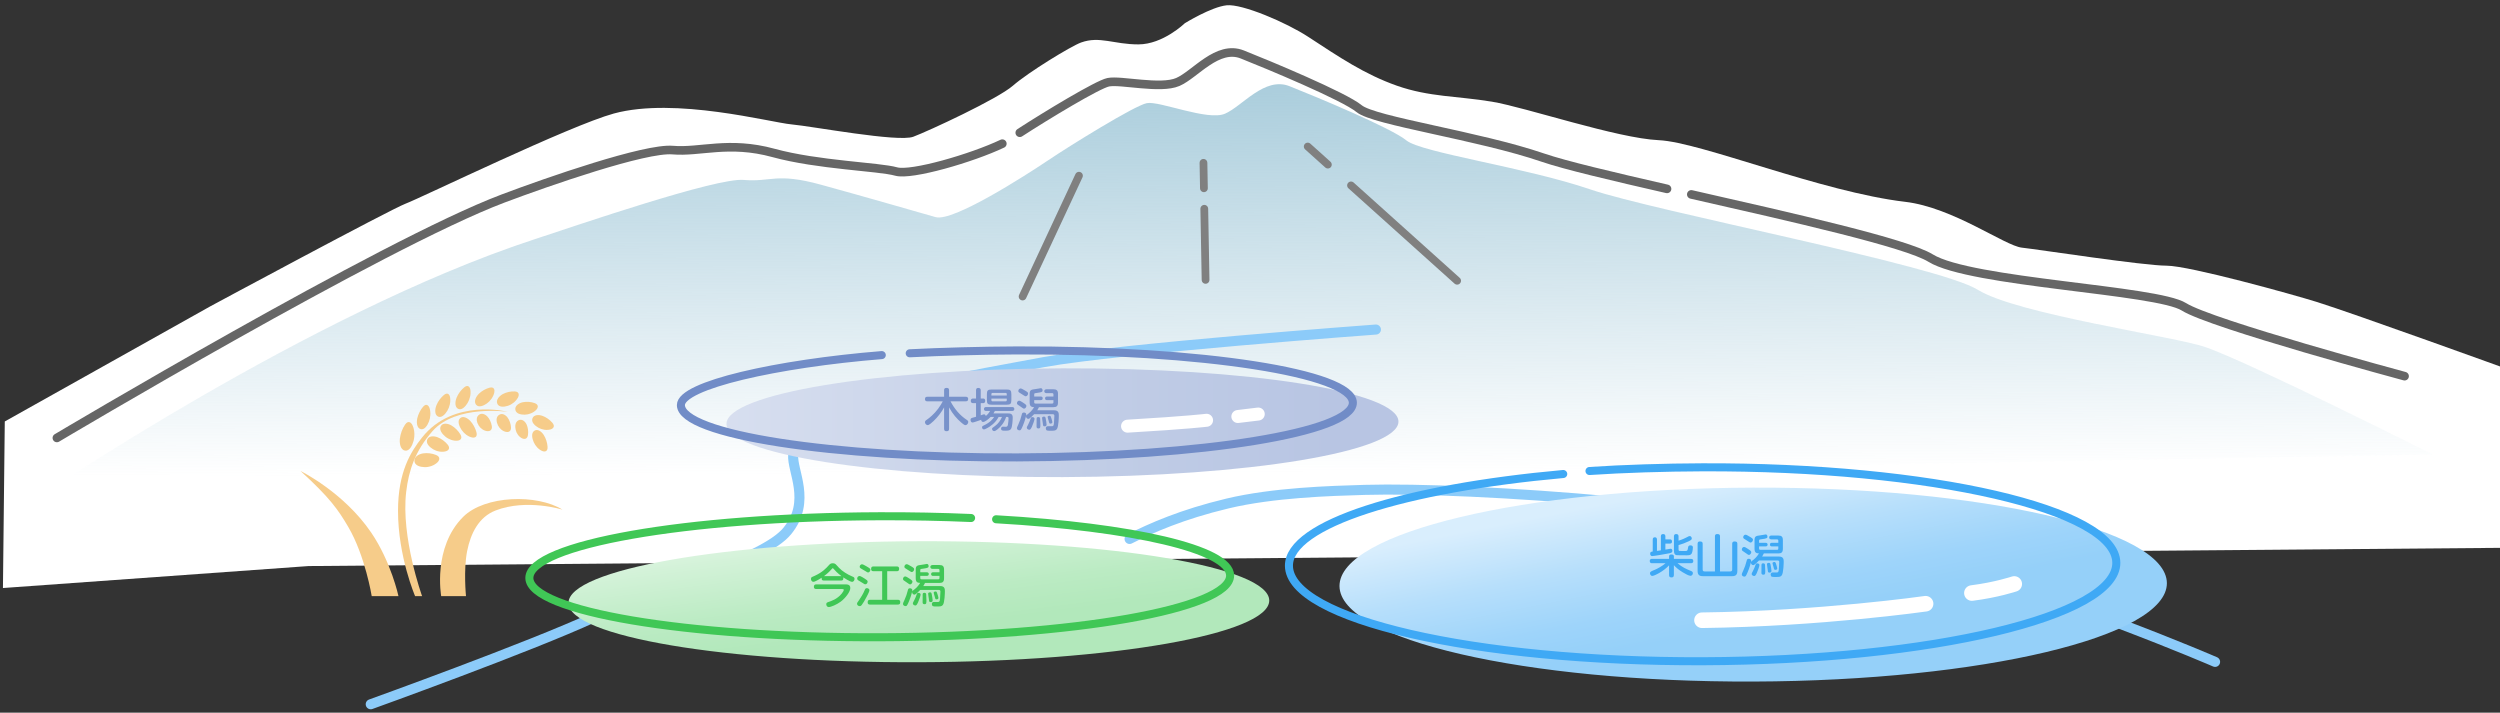 <?xml version="1.0" encoding="utf-8"?>
<!-- Generator: Adobe Illustrator 25.4.1, SVG Export Plug-In . SVG Version: 6.00 Build 0)  -->
<svg version="1.1" id="レイヤー_1" xmlns="http://www.w3.org/2000/svg" xmlns:xlink="http://www.w3.org/1999/xlink" x="0px"
	 y="0px" width="870px" height="248px" viewBox="0 0 870 248" style="enable-background:new 0 0 870 248;" xml:space="preserve">
<rect x="0" y="0" width="870" height="248" fill="#333333" stroke="none"/>
<style type="text/css">
	.st0{fill:#FFFFFF;}
	.st1{fill:url(#SVGID_1_);}
	.st2{fill:none;stroke:#8CCBF9;stroke-width:3.5;stroke-linecap:round;stroke-linejoin:round;stroke-miterlimit:10;}
	.st3{fill:url(#SVGID_00000011716509605176801090000015260577045581282711_);}
	.st4{fill:url(#SVGID_00000091705649265840453480000012349526703987973305_);}
	.st5{fill:url(#SVGID_00000022544987303377678720000012316839999043349416_);}
	.st6{fill:none;stroke:#666666;stroke-width:3;stroke-linecap:round;stroke-linejoin:round;stroke-miterlimit:10;}
	.st7{fill:none;stroke:#808080;stroke-width:2.7;stroke-linecap:round;stroke-linejoin:round;stroke-miterlimit:10;}
	.st8{fill:none;stroke:#718CC7;stroke-width:2.8;stroke-linecap:round;stroke-linejoin:round;stroke-miterlimit:10;}
	.st9{fill:none;stroke:#40C756;stroke-width:2.8;stroke-linecap:round;stroke-linejoin:round;stroke-miterlimit:10;}
	.st10{fill:none;stroke:#3FA9F5;stroke-width:2.8;stroke-linecap:round;stroke-linejoin:round;stroke-miterlimit:10;}
	.st11{fill:none;stroke:#FFFFFF;stroke-width:5.418;stroke-linecap:round;stroke-linejoin:round;stroke-miterlimit:10;}
	.st12{fill:none;stroke:#FFFFFF;stroke-width:4.515;stroke-linecap:round;stroke-linejoin:round;stroke-miterlimit:10;}
	.st13{fill:#7892CA;}
	.st14{fill:#3FA9F5;}
	.st15{fill:#40C756;}
	.st16{fill:#F6CC8A;}
</style>
<g>
	<path class="st0" d="M1.662,146.669l-0.637,57.962l106.369-7.643l766.242-6.369v-61.783c0,0-54.35-19.682-67.457-23.778
		c-8.088-2.527-44.292-12.603-52.232-12.603c-7.94,0-44.39-5.612-50.345-6.274c-5.955-0.662-23.882-13.981-40.636-15.952
		c-29.106-3.424-71.127-20.783-85.684-21.444c-14.557-0.662-46.185-11.414-58.095-13.399c-11.91-1.985-21.849-1.601-33.097-5.571
		c-11.248-3.97-20.115-9.988-30.808-16.984c-7.652-5.006-22.997-11.542-28.382-10.989c-5.385,0.553-14.586,6.242-14.586,6.242
		s-7.564,7.364-16.166,7.364s-13.445-2.991-19.917-0.663c-3.527,1.269-18.437,10.401-23.73,15.032
		c-5.293,4.632-29.378,15.786-34.671,17.771s-35.107-3.638-42.385-4.3c-7.278-0.662-40.49-9.603-61.816-3.787
		c-15.334,4.182-67.184,29.387-72.477,31.372c-5.293,1.985-67.854,35.669-67.854,35.669L1.662,146.669z"/>
	
		<linearGradient id="SVGID_1_" gradientUnits="userSpaceOnUse" x1="428.476" y1="30.302" x2="428.476" y2="172.722" gradientTransform="matrix(1 -0.004 0.004 1 0.783 0.553)">
		<stop  offset="0" style="stop-color:#AACDDC"/>
		<stop  offset="0.95" style="stop-color:#AACDDC;stop-opacity:0"/>
	</linearGradient>
	<path class="st1" d="M13.132,173.232c0,0,94.253-64.122,172.39-89.802c15.85-5.209,63.762-21.648,73.268-20.817
		c9.506,0.831,11.221-2.631,26.786,1.634c15.565,4.265,33.98,9.612,40.033,11.318c6.053,1.707,31.285-14.502,39.042-19.713
		c7.757-5.211,30.115-19.08,34.432-19.959c4.316-0.879,21.183,6.285,27.221,3.672c6.038-2.613,13.777-13.007,22.428-9.581
		c8.651,3.425,35.47,14.562,40.669,18.863c5.198,4.301,41.499,9.357,63.988,17.054s121.037,26.357,134.889,34.947
		c13.852,8.59,68.789,16.25,79.407,20.008c15.895,5.626,78.864,37.278,78.864,37.278"/>
	<path class="st2" d="M770.85,230.334c0,0-51.215-22.27-114.671-40.589c-47.553-13.728-144.631-20.334-181.223-19.268
		c-12.229,0.356-31.875,0.938-47.814,4.747s-26.555,8.552-34.049,12.331"/>
	<path class="st2" d="M478.816,114.682c0,0-89.371,6.558-115.628,11.342c-26.257,4.784-56.67,10.569-64.697,14.302
		c-12.316,5.728-21.67,9.273-22.458,17.907c-0.512,5.607,6.393,16.149-2.016,26.501c-8.409,10.351-44.74,19.642-67.224,30.043
		c-22.484,10.401-77.777,30.3-77.777,30.3"/>
	
		<linearGradient id="SVGID_00000154409591494978343200000013867094387528477838_" gradientUnits="userSpaceOnUse" x1="229.312" y1="153.652" x2="463.158" y2="153.652" gradientTransform="matrix(1 -0.004 0.003 0.944 0.792 3.332)">
		<stop  offset="0" style="stop-color:#DBE2F1"/>
		<stop  offset="0.051" style="stop-color:#D9E0F0"/>
		<stop  offset="0.639" style="stop-color:#C1CDE6"/>
		<stop  offset="1" style="stop-color:#B8C5E3"/>
	</linearGradient>
	<path style="fill:url(#SVGID_00000154409591494978343200000013867094387528477838_);" d="M486.664,146.7
		c0.037,10.452-52.282,19.108-116.856,19.334s-116.952-8.063-116.989-18.515c-0.037-10.452,52.282-19.108,116.856-19.334
		C434.25,127.959,486.628,136.248,486.664,146.7z"/>
	
		<linearGradient id="SVGID_00000008843286567944216020000009856188685337442953_" gradientUnits="userSpaceOnUse" x1="315.095" y1="161.369" x2="319.283" y2="197.662" gradientTransform="matrix(1 -0.004 0.004 1.073 0.809 8.069)">
		<stop  offset="0" style="stop-color:#DEF5E2"/>
		<stop  offset="0.188" style="stop-color:#D3F2D8"/>
		<stop  offset="0.691" style="stop-color:#BBEBC3"/>
		<stop  offset="1" style="stop-color:#B2E8BB"/>
	</linearGradient>
	<path style="fill:url(#SVGID_00000008843286567944216020000009856188685337442953_);" d="M441.699,208.972
		c0.041,11.628-54.518,21.246-121.86,21.482c-67.342,0.236-121.966-8.999-122.007-20.628c-0.041-11.628,54.518-21.246,121.86-21.482
		S441.658,197.344,441.699,208.972z"/>
	
		<linearGradient id="SVGID_00000084504734785631046710000012186516804221597836_" gradientUnits="userSpaceOnUse" x1="601.457" y1="168.218" x2="611.228" y2="218.47" gradientTransform="matrix(1 -0.004 0.004 1 0.783 0.553)">
		<stop  offset="0" style="stop-color:#D9EEFD"/>
		<stop  offset="0.405" style="stop-color:#B7DFFB"/>
		<stop  offset="0.774" style="stop-color:#9ED4FA"/>
		<stop  offset="1" style="stop-color:#95D0F9"/>
	</linearGradient>
	<path style="fill:url(#SVGID_00000084504734785631046710000012186516804221597836_);" d="M754.076,202.934
		c0.065,18.636-64.338,33.97-143.848,34.248s-144.019-14.604-144.084-33.24s64.338-33.97,143.848-34.248
		C689.502,169.415,754.01,184.297,754.076,202.934z"/>
	<path class="st6" d="M588.574,67.658c34.961,7.952,74.836,16.924,83.276,22.157c13.852,8.59,78.652,10.955,88.176,16.969
		s76.761,24.125,76.761,24.125"/>
	<path class="st6" d="M354.882,46.189c9.309-6.034,27.112-16.82,30.806-17.572c4.316-0.879,18.151,2.528,24.189-0.085
		s13.777-13.007,22.428-9.581c8.651,3.425,35.47,14.562,40.669,18.863c5.198,4.301,41.499,9.357,63.988,17.054
		c7.668,2.624,24.18,6.523,43.162,10.863"/>
	<path class="st6" d="M19.796,152.401c0,0,113.376-67.516,155.244-83.307c15.611-5.888,49.567-17.692,59.073-16.861
		c9.506,0.831,19.471-3.284,35.036,0.981s36.674,4.766,42.727,6.473c5.234,1.476,26.307-4.638,36.93-9.689"/>
	<line class="st7" x1="470.155" y1="64.524" x2="507.083" y2="97.701"/>
	<line class="st7" x1="455.089" y1="50.989" x2="462.098" y2="57.285"/>
	<line class="st7" x1="419.093" y1="72.651" x2="419.539" y2="97.399"/>
	<line class="st7" x1="418.804" y1="56.664" x2="418.964" y2="65.519"/>
	<line class="st7" x1="375.48" y1="61.148" x2="355.863" y2="103.193"/>
	<path class="st8" d="M316.579,122.944c10.738-0.555,25.429-0.956,37.23-0.998c64.575-0.226,116.952,7.925,116.988,18.207
		c0.036,10.282-52.283,18.8-116.857,19.026s-116.952-7.925-116.988-18.207c-0.024-6.931,33.416-14.447,69.907-17.4"/>
	<path class="st9" d="M346.644,180.706c47.412,2.72,81.409,10.404,81.441,19.577c0.041,11.628-54.518,21.246-121.86,21.482
		c-67.342,0.236-121.966-8.999-122.007-20.628s54.518-21.246,121.86-21.482c11.023-0.039,21.706,0.177,31.864,0.614"/>
	<path class="st10" d="M553.142,163.908c11.968-0.798,26.264-1.237,39.254-1.283c79.51-0.278,144.019,14.604,144.084,33.24
		c0.065,18.636-64.338,33.97-143.848,34.248s-144.019-14.604-144.084-33.24c-0.051-14.531,40.519-26.974,95.455-31.918"/>
	<path class="st11" d="M700.961,203.219c0,0-6.319,2.106-14.743,3.159"/>
	<path class="st11" d="M670.109,210.098c0,0-36.56,5.223-77.82,5.745"/>
	<path class="st12" d="M419.887,146.253c0,0-6.211,0.804-27.502,2.052"/>
	<line class="st12" x1="430.769" y1="144.947" x2="437.874" y2="144.087"/>
	<g>
		<path class="st13" d="M330.273,149.23c0,0.368-0.08,0.832-0.784,0.832c-0.641,0-0.944-0.16-0.944-0.832v-7.459
			c-0.961,1.761-2.193,3.345-3.634,4.722c-0.528,0.496-1.568,1.456-2.064,1.456s-0.961-0.528-0.961-1.008
			c0-0.433,0.288-0.656,0.641-0.881c0.849-0.56,2.545-1.937,3.97-3.857c0.752-1.008,1.248-1.904,1.585-2.545h-5.379
			c-0.24,0-0.816-0.016-0.816-0.784c0-0.673,0.4-0.801,0.816-0.801h5.843v-2.272c0-0.368,0.08-0.816,0.8-0.816
			c0.625,0,0.929,0.16,0.929,0.816v2.272h5.811c0.208,0,0.832,0.017,0.832,0.753c0,0.624-0.288,0.832-0.832,0.832h-5.314
			c1.36,2.577,3.233,4.882,5.683,6.467c0.224,0.144,0.496,0.32,0.496,0.736c0,0.528-0.48,1.088-0.944,1.088
			c-0.225,0-0.433,0-1.537-0.944c-1.473-1.265-2.881-2.833-4.193-5.218V149.23z"/>
		<path class="st13" d="M344.753,145.084c-0.881,0.929-2.064,1.761-2.625,1.761c-0.433,0-0.688-0.384-0.673-0.752
			c-0.448,0.16-2.673,0.944-2.961,0.944c-0.752,0-0.752-0.929-0.752-0.96c0-0.465,0.352-0.608,0.592-0.673
			c0.208-0.063,1.152-0.32,1.329-0.368v-4.737h-1.024c-0.561,0-0.816-0.305-0.816-0.801c0-0.544,0.304-0.816,0.816-0.816h1.024
			v-2.849c0-0.208,0-0.833,0.8-0.833c0.688,0,0.833,0.417,0.833,0.833v2.849h0.88c0.224,0,0.672,0.112,0.672,0.736
			c0,0.305-0.048,0.881-0.672,0.881h-0.88v4.241c0.864-0.32,0.96-0.352,1.136-0.352c0.336,0,0.528,0.176,0.624,0.592
			c0.816-0.704,1.089-1.12,1.505-1.776h-1.393c-0.176,0-0.736,0-0.736-0.673c0-0.672,0.545-0.672,0.736-0.672h9.076
			c0.176,0,0.736,0,0.736,0.672c0,0.673-0.545,0.673-0.736,0.673h-6.019c-0.208,0.384-0.336,0.608-0.513,0.864h4.979
			c0.688,0,1.729,0,1.729,1.376c0,0.929-0.128,3.09-0.528,3.89c-0.384,0.736-1.152,0.753-2.112,0.753c-0.833,0-1.409,0-1.409-0.736
			c0-0.288,0.16-0.673,0.641-0.673c0.048,0,0.977,0.048,1.057,0.048c0.512,0,0.624-0.416,0.688-0.752
			c0.145-0.656,0.208-1.729,0.208-2.192c0-0.497-0.239-0.497-0.576-0.497h-0.256c-0.576,1.841-1.793,3.378-2.961,4.29
			c-0.816,0.641-1.009,0.641-1.2,0.641c-0.465,0-0.736-0.385-0.736-0.736c0-0.305,0.031-0.336,1.056-1.057
			c1.089-0.784,1.89-1.904,2.401-3.138h-1.169c-1.12,2.161-3.041,3.361-3.745,3.762c-1.024,0.576-1.168,0.593-1.36,0.593
			c-0.416,0-0.673-0.368-0.673-0.721c0-0.368,0.24-0.48,0.465-0.592c2.545-1.169,3.394-2.497,3.745-3.042H344.753z M351.956,139.178
			c0,1.329-0.32,1.665-1.665,1.665h-5.187c-1.36,0-1.664-0.353-1.664-1.665v-1.969c0-1.312,0.288-1.664,1.664-1.664h5.187
			c1.312,0,1.665,0.319,1.665,1.664V139.178z M350.355,137.657v-0.48c0-0.256-0.097-0.447-0.433-0.447h-4.466
			c-0.384,0-0.448,0.239-0.448,0.447v0.48H350.355z M350.355,138.714h-5.347v0.512c0,0.257,0.096,0.448,0.448,0.448h4.466
			c0.368,0,0.433-0.224,0.433-0.448V138.714z"/>
		<path class="st13" d="M358.32,137.033c0-1.36,0.592-1.457,2-1.633c0.353-0.048,0.801-0.096,1.185-0.192
			c0.513-0.111,0.576-0.128,0.704-0.128c0.448,0,0.608,0.448,0.608,0.769c0,0.433-0.096,0.656-2.017,0.896
			c-0.784,0.096-0.896,0.112-0.896,0.528v0.72h2.257c0.145,0,0.704,0,0.704,0.625c0,0.496-0.352,0.624-0.704,0.624h-2.257v0.736
			c0,0.288,0.112,0.464,0.448,0.464h5.795c0.288,0,0.447-0.144,0.447-0.464v-0.736h-2.225c-0.16,0-0.688,0-0.688-0.624
			c0-0.496,0.337-0.625,0.688-0.625h2.225v-0.736c0-0.304-0.176-0.448-0.447-0.448h-1.905c-0.16,0-0.832,0-0.832-0.672
			s0.672-0.672,0.832-0.672h2.337c1.12,0,1.601,0.399,1.601,1.601v3.009c0,1.265-0.528,1.617-1.601,1.617h-5.026
			c-0.224,0.496-0.416,0.8-0.607,1.088h5.89c1.633,0,1.633,1.072,1.633,1.889c0,0.336-0.063,3.81-0.672,4.643
			c-0.416,0.576-0.912,0.576-2.273,0.576c-0.32,0-1.04,0-1.216-0.097c-0.24-0.144-0.368-0.432-0.368-0.72
			c0-0.721,0.528-0.753,0.736-0.753c0.239,0,1.312,0.032,1.536,0c0.448-0.08,0.48-0.399,0.576-1.136
			c0.048-0.465,0.128-2.018,0.128-2.481c0-0.16,0-0.561-0.512-0.561h-6.531c-0.448,0.497-1.568,1.633-2.017,1.633
			c-0.4,0-0.849-0.432-0.8-0.992c-0.112,0.561-0.48,1.905-1.137,3.457c-0.608,1.409-0.721,1.521-1.137,1.521
			s-0.896-0.289-0.896-0.736c0-0.24,0.049-0.353,0.513-1.361c0.512-1.136,0.88-2.145,1.2-3.473c0.064-0.272,0.16-0.641,0.704-0.641
			c0.24,0,0.48,0.08,0.641,0.224c0.16,0.145,0.192,0.305,0.192,0.497c0,0.079-0.017,0.239-0.064,0.447
			c0.032-0.079,0.064-0.176,0.256-0.336c1.057-0.816,1.649-1.28,2.545-2.688c-1.088-0.017-1.552-0.433-1.552-1.617V137.033z
			 M354.67,139.435c0.305,0,0.929,0.399,1.313,0.656c1.04,0.672,1.2,0.864,1.2,1.184c0,0.305-0.305,0.929-0.816,0.929
			c-0.225,0-0.32-0.063-1.185-0.688c-0.16-0.111-0.929-0.624-1.072-0.736c-0.176-0.16-0.208-0.271-0.208-0.544
			C353.902,139.979,354.174,139.435,354.67,139.435z M355.198,135.177c0.272,0,0.881,0.352,1.633,0.8
			c0.769,0.448,0.944,0.656,0.944,0.944c0,0.433-0.336,0.992-0.832,0.992c-0.145,0-0.208,0-0.881-0.447
			c-0.224-0.145-1.44-0.913-1.456-0.929c-0.096-0.08-0.256-0.256-0.225-0.561C354.446,135.496,354.814,135.177,355.198,135.177z
			 M359.104,148.525c-0.448,0.944-0.656,1.024-0.896,1.024c-0.272,0-0.881-0.176-0.881-0.736c0-0.191,0.032-0.224,0.433-0.992
			c0.4-0.736,0.64-1.393,0.896-2.129c0.111-0.336,0.24-0.544,0.592-0.544c0.225,0,0.448,0.08,0.593,0.192
			c0.144,0.111,0.176,0.256,0.176,0.464C360.017,146.125,359.521,147.613,359.104,148.525z M361.97,145.677
			c0.048,0.464,0.08,1.856,0.08,2.129c0,0.832,0,1.296-0.656,1.296c-0.528,0-0.673-0.271-0.673-0.64
			c0-0.336,0.017-1.793,0.017-2.081c-0.032-0.896-0.032-1.248,0.576-1.248C361.585,145.133,361.921,145.181,361.97,145.677z
			 M363.33,144.973c0.352,0,0.464,0.16,0.56,0.624c0.145,0.736,0.32,1.793,0.32,2.145c0,0.625-0.512,0.625-0.704,0.625
			c-0.512,0-0.528-0.225-0.608-1.057c-0.032-0.288-0.256-1.601-0.256-1.873C362.642,145.068,363.042,144.973,363.33,144.973z
			 M365.827,145.421c0.096,0.288,0.4,1.232,0.4,1.488c0,0.353-0.353,0.512-0.657,0.512c-0.384,0-0.416-0.096-0.64-0.992
			c-0.048-0.208-0.353-1.104-0.353-1.296c0-0.448,0.608-0.465,0.641-0.465C365.555,144.668,365.65,144.86,365.827,145.421z"/>
	</g>
	<g>
		<path class="st14" d="M580.835,196.735c-1.985,2.161-5.154,3.682-5.827,3.682c-0.56,0-0.815-0.576-0.815-0.929
			c0-0.512,0.304-0.641,1.744-1.232c0.816-0.336,2.529-1.249,3.666-2.257h-4.658c-0.353,0-0.832-0.064-0.832-0.769
			c0-0.736,0.576-0.752,0.832-0.752h5.891v-0.833c0-0.56,0.368-0.688,0.848-0.688c0.688,0,0.833,0.336,0.833,0.688v0.833h5.906
			c0.704,0,0.832,0.336,0.832,0.816c0,0.672-0.561,0.704-0.832,0.704h-4.643c1.617,1.408,3.01,2.001,4.818,2.753
			c0.288,0.128,0.528,0.353,0.528,0.688c0,0.368-0.256,0.944-0.849,0.944c-0.576,0-1.984-0.801-2.641-1.2
			c-1.585-0.944-2.481-1.793-3.121-2.497v3.425c0,0.736-0.465,0.833-0.849,0.833c-0.593,0-0.832-0.272-0.832-0.833V196.735z
			 M577.985,191.517v-4.85c0-0.561,0.225-0.816,0.816-0.816c0.624,0,0.752,0.433,0.752,0.801v1.056h1.569
			c0.256,0,0.736,0.017,0.736,0.736c0,0.721-0.513,0.721-0.736,0.721h-1.569v2.097c0.097-0.016,0.305-0.048,0.385-0.063
			c0.464-0.097,1.265-0.24,1.424-0.24c0.48,0,0.625,0.416,0.625,0.752c0,0.561-0.4,0.688-1.041,0.832
			c-0.832,0.177-5.394,0.977-5.986,0.977c-0.704,0-0.704-0.768-0.704-0.864c0-0.608,0.384-0.656,0.896-0.736v-4.113
			c0-0.385,0.096-0.832,0.736-0.832c0.736,0,0.736,0.624,0.736,0.832v3.905L577.985,191.517z M584.132,191.229
			c0,0.112,0,0.433,0.305,0.497c0.144,0.031,1.552,0.031,1.856,0.031c0.96,0,0.977-0.144,1.137-1.088
			c0.063-0.433,0.144-0.881,0.752-0.881c0.944,0,0.944,0.513,0.944,0.769c0,0.176-0.08,1.312-0.336,1.905
			c-0.336,0.784-1.121,0.784-1.857,0.784c-0.607,0-3.089,0-3.361-0.032c-0.864-0.112-1.04-0.736-1.04-1.633v-4.897
			c0-0.257,0.016-0.833,0.801-0.833c0.688,0,0.8,0.416,0.8,0.833v1.472c1.232-0.352,2.562-1.008,2.801-1.152
			c0.736-0.399,0.833-0.448,1.089-0.448c0.544,0,0.721,0.593,0.721,0.816c0,0.353-0.177,0.561-1.073,0.993
			c-1.248,0.592-2.272,0.976-3.537,1.312V191.229z"/>
		<path class="st14" d="M596.803,186.651c0-0.24,0-0.801,0.832-0.801c0.801,0,0.929,0.336,0.929,0.801v12.213h3.585
			c0.448,0,0.656-0.24,0.656-0.656v-8.948c0-0.239,0-0.832,0.849-0.832c0.801,0,0.944,0.336,0.944,0.832v9.38
			c0,1.473-0.641,1.873-1.889,1.873h-10.052c-1.249,0-1.889-0.4-1.889-1.873v-9.38c0-0.256,0-0.832,0.832-0.832
			c0.769,0,0.929,0.305,0.929,0.832v8.948c0,0.384,0.176,0.656,0.672,0.656h3.602V186.651z"/>
		<path class="st14" d="M610.578,187.932c0-1.36,0.592-1.457,2-1.633c0.353-0.048,0.801-0.096,1.185-0.192
			c0.513-0.111,0.576-0.128,0.704-0.128c0.448,0,0.608,0.448,0.608,0.769c0,0.433-0.096,0.656-2.017,0.896
			c-0.784,0.096-0.896,0.112-0.896,0.528v0.72h2.257c0.145,0,0.704,0,0.704,0.625c0,0.496-0.352,0.624-0.704,0.624h-2.257v0.736
			c0,0.288,0.112,0.464,0.448,0.464h5.795c0.288,0,0.447-0.144,0.447-0.464v-0.736h-2.225c-0.16,0-0.688,0-0.688-0.624
			c0-0.496,0.337-0.625,0.688-0.625h2.225v-0.736c0-0.304-0.176-0.448-0.447-0.448H616.5c-0.16,0-0.832,0-0.832-0.672
			s0.672-0.672,0.832-0.672h2.337c1.12,0,1.601,0.399,1.601,1.601v3.009c0,1.265-0.528,1.617-1.601,1.617h-5.026
			c-0.224,0.496-0.416,0.8-0.607,1.088h5.89c1.633,0,1.633,1.072,1.633,1.889c0,0.336-0.063,3.81-0.672,4.643
			c-0.416,0.576-0.912,0.576-2.273,0.576c-0.32,0-1.04,0-1.216-0.097c-0.24-0.144-0.368-0.432-0.368-0.72
			c0-0.721,0.528-0.753,0.736-0.753c0.239,0,1.312,0.032,1.536,0c0.448-0.08,0.48-0.399,0.576-1.136
			c0.048-0.465,0.128-2.018,0.128-2.481c0-0.16,0-0.561-0.512-0.561h-6.531c-0.448,0.497-1.568,1.633-2.017,1.633
			c-0.4,0-0.849-0.432-0.8-0.992c-0.112,0.561-0.48,1.905-1.137,3.457c-0.608,1.409-0.721,1.521-1.137,1.521
			s-0.896-0.289-0.896-0.736c0-0.24,0.049-0.353,0.513-1.361c0.512-1.136,0.88-2.145,1.2-3.473c0.064-0.272,0.16-0.641,0.704-0.641
			c0.24,0,0.48,0.08,0.641,0.224c0.16,0.145,0.192,0.305,0.192,0.497c0,0.079-0.017,0.239-0.064,0.447
			c0.032-0.079,0.064-0.176,0.256-0.336c1.057-0.816,1.649-1.28,2.545-2.688c-1.088-0.017-1.552-0.433-1.552-1.617V187.932z
			 M606.928,190.333c0.305,0,0.929,0.399,1.313,0.656c1.04,0.672,1.2,0.864,1.2,1.184c0,0.305-0.305,0.929-0.816,0.929
			c-0.225,0-0.32-0.063-1.185-0.688c-0.16-0.111-0.929-0.624-1.072-0.736c-0.176-0.16-0.208-0.271-0.208-0.544
			C606.16,190.877,606.432,190.333,606.928,190.333z M607.456,186.075c0.272,0,0.881,0.352,1.633,0.8
			c0.769,0.448,0.944,0.656,0.944,0.944c0,0.433-0.336,0.992-0.832,0.992c-0.145,0-0.208,0-0.881-0.447
			c-0.224-0.145-1.44-0.913-1.456-0.929c-0.096-0.08-0.256-0.256-0.225-0.561C606.704,186.395,607.072,186.075,607.456,186.075z
			 M611.362,199.424c-0.448,0.944-0.656,1.024-0.896,1.024c-0.272,0-0.881-0.176-0.881-0.736c0-0.191,0.032-0.224,0.433-0.992
			c0.4-0.736,0.64-1.393,0.896-2.129c0.111-0.336,0.24-0.544,0.592-0.544c0.225,0,0.448,0.08,0.593,0.192
			c0.144,0.111,0.176,0.256,0.176,0.464C612.274,197.023,611.778,198.512,611.362,199.424z M614.228,196.575
			c0.048,0.464,0.08,1.856,0.08,2.129c0,0.832,0,1.296-0.656,1.296c-0.528,0-0.673-0.271-0.673-0.64
			c0-0.336,0.017-1.793,0.017-2.081c-0.032-0.896-0.032-1.248,0.576-1.248C613.843,196.031,614.179,196.079,614.228,196.575z
			 M615.588,195.871c0.352,0,0.464,0.16,0.56,0.624c0.145,0.736,0.32,1.793,0.32,2.145c0,0.625-0.512,0.625-0.704,0.625
			c-0.512,0-0.528-0.225-0.608-1.057c-0.032-0.288-0.256-1.601-0.256-1.873C614.899,195.967,615.3,195.871,615.588,195.871z
			 M618.085,196.319c0.096,0.288,0.4,1.232,0.4,1.488c0,0.353-0.353,0.512-0.657,0.512c-0.384,0-0.416-0.096-0.64-0.992
			c-0.048-0.208-0.353-1.104-0.353-1.296c0-0.448,0.608-0.465,0.641-0.465C617.812,195.566,617.908,195.759,618.085,196.319z"/>
	</g>
	<g>
		<path class="st15" d="M286.669,202.021c-0.272,0-0.849-0.016-0.721-0.976c-0.608,0.399-1.2,0.735-1.601,0.944
			c-0.721,0.384-1.024,0.479-1.265,0.479c-0.592,0-0.864-0.56-0.864-0.992c0-0.24,0.063-0.512,0.353-0.672
			c0.144-0.08,0.864-0.385,1.04-0.465c2.625-1.216,3.857-2.561,4.85-3.665c0.385-0.416,0.641-0.656,1.329-0.656
			c0.624,0,0.896,0.208,1.152,0.464c0.304,0.305,0.769,0.832,1.057,1.137c1.072,1.137,2.913,2.321,4.689,3.041
			c0.368,0.145,0.688,0.288,0.688,0.801c0,0.464-0.305,1.024-0.864,1.024c-0.704,0-2.897-1.457-3.058-1.553
			c0.017,0.096,0.032,0.176,0.032,0.336c0,0.752-0.48,0.752-0.736,0.752H286.669z M284.06,204.982c-0.176,0-0.832,0-0.832-0.801
			c0-0.672,0.432-0.816,0.832-0.816h9.972c0.816,0,1.873,0,1.873,1.265c0,1.312-1.696,3.521-3.346,4.754
			c-1.36,1.009-3.377,1.873-4.161,1.873c-0.48,0-0.864-0.448-0.864-0.977c0-0.48,0.288-0.624,0.704-0.769
			c0.992-0.32,3.121-1.008,4.689-2.945c0.465-0.56,0.704-1.04,0.704-1.28c0-0.304-0.288-0.304-0.607-0.304H284.06z M292.671,200.484
			c0.08,0,0.112,0,0.16,0.016c-1.537-1.185-2.177-1.904-2.562-2.353c-0.144-0.177-0.352-0.416-0.479-0.416
			c-0.112,0-0.288,0.208-0.433,0.384c-0.352,0.4-1.04,1.2-2.593,2.369H292.671z"/>
		<path class="st15" d="M299.051,208.695c0.465-0.624,1.425-2.225,1.873-3.361c0.144-0.352,0.256-0.656,0.736-0.656
			c0.24,0,0.896,0.128,0.896,0.721c0,0.448-0.544,1.473-0.849,2.064c-0.864,1.648-1.2,2.209-1.824,3.073
			c-0.16,0.208-0.32,0.4-0.721,0.4c-0.528,0-0.912-0.433-0.912-0.801C298.251,209.816,298.331,209.704,299.051,208.695z
			 M301.132,203.333c-0.24,0-0.336-0.063-1.168-0.592c-0.209-0.128-1.169-0.704-1.361-0.832c-0.224-0.16-0.304-0.368-0.304-0.576
			c0-0.448,0.352-0.881,0.784-0.881c0.192,0,0.416,0,1.841,0.912c0.704,0.448,0.96,0.641,1.009,0.944
			C301.98,202.661,301.724,203.333,301.132,203.333z M302.108,199.22c-0.208,0-0.288-0.048-0.881-0.433
			c-0.048-0.016-1.056-0.656-1.504-0.88c-0.288-0.16-0.545-0.288-0.545-0.672c0-0.385,0.305-0.865,0.769-0.865
			c0.288,0,0.721,0.192,1.665,0.753c1.152,0.672,1.28,0.832,1.28,1.137C302.893,198.691,302.557,199.22,302.108,199.22z
			 M308.751,208.728h3.697c0.272,0,0.833,0.032,0.833,0.784c0,0.608-0.209,0.881-0.833,0.881h-9.668c-0.256,0-0.832,0-0.832-0.769
			c0-0.624,0.208-0.896,0.832-0.896h4.21v-9.94h-3.009c-0.225,0-0.833,0-0.833-0.784c0-0.672,0.272-0.88,0.833-0.88h8.083
			c0.288,0,0.832,0.032,0.832,0.784c0,0.608-0.192,0.88-0.832,0.88h-3.313V208.728z"/>
		<path class="st15" d="M318.669,198.195c0-1.36,0.592-1.457,2-1.633c0.353-0.048,0.801-0.096,1.185-0.192
			c0.513-0.111,0.576-0.128,0.704-0.128c0.448,0,0.608,0.448,0.608,0.769c0,0.433-0.096,0.656-2.017,0.896
			c-0.784,0.096-0.896,0.112-0.896,0.528v0.72h2.257c0.145,0,0.704,0,0.704,0.625c0,0.496-0.352,0.624-0.704,0.624h-2.257v0.736
			c0,0.288,0.112,0.464,0.448,0.464h5.795c0.288,0,0.447-0.144,0.447-0.464v-0.736h-2.225c-0.16,0-0.688,0-0.688-0.624
			c0-0.496,0.337-0.625,0.688-0.625h2.225v-0.736c0-0.304-0.176-0.448-0.447-0.448h-1.905c-0.16,0-0.832,0-0.832-0.672
			s0.672-0.672,0.832-0.672h2.337c1.12,0,1.601,0.399,1.601,1.601v3.009c0,1.265-0.528,1.617-1.601,1.617h-5.026
			c-0.224,0.496-0.416,0.8-0.607,1.088h5.89c1.633,0,1.633,1.072,1.633,1.889c0,0.336-0.063,3.81-0.672,4.643
			c-0.416,0.576-0.912,0.576-2.273,0.576c-0.319,0-1.04,0-1.216-0.097c-0.24-0.144-0.368-0.432-0.368-0.72
			c0-0.721,0.528-0.753,0.736-0.753c0.239,0,1.312,0.032,1.536,0c0.448-0.08,0.48-0.399,0.576-1.136
			c0.048-0.465,0.128-2.018,0.128-2.481c0-0.16,0-0.561-0.512-0.561h-6.531c-0.448,0.497-1.568,1.633-2.017,1.633
			c-0.4,0-0.848-0.432-0.8-0.992c-0.112,0.561-0.48,1.905-1.137,3.457c-0.608,1.409-0.721,1.521-1.137,1.521
			s-0.896-0.289-0.896-0.736c0-0.24,0.048-0.353,0.513-1.361c0.512-1.136,0.88-2.145,1.2-3.473c0.064-0.272,0.16-0.641,0.704-0.641
			c0.24,0,0.48,0.08,0.641,0.224c0.16,0.145,0.192,0.305,0.192,0.497c0,0.079-0.017,0.239-0.064,0.447
			c0.032-0.079,0.064-0.176,0.256-0.336c1.057-0.816,1.649-1.28,2.545-2.688c-1.088-0.017-1.552-0.433-1.552-1.617V198.195z
			 M315.019,200.597c0.305,0,0.929,0.399,1.312,0.656c1.041,0.672,1.201,0.864,1.201,1.184c0,0.305-0.305,0.929-0.816,0.929
			c-0.225,0-0.32-0.063-1.185-0.688c-0.16-0.111-0.929-0.624-1.072-0.736c-0.177-0.16-0.208-0.271-0.208-0.544
			C314.251,201.141,314.522,200.597,315.019,200.597z M315.547,196.339c0.272,0,0.881,0.352,1.633,0.8
			c0.769,0.448,0.944,0.656,0.944,0.944c0,0.433-0.336,0.992-0.832,0.992c-0.145,0-0.208,0-0.881-0.447
			c-0.224-0.145-1.44-0.913-1.456-0.929c-0.096-0.08-0.256-0.256-0.225-0.561C314.795,196.658,315.163,196.339,315.547,196.339z
			 M319.453,209.688c-0.448,0.944-0.656,1.024-0.896,1.024c-0.272,0-0.881-0.176-0.881-0.736c0-0.191,0.032-0.224,0.433-0.992
			c0.4-0.736,0.64-1.393,0.896-2.129c0.111-0.336,0.24-0.544,0.592-0.544c0.225,0,0.448,0.08,0.593,0.192
			c0.144,0.111,0.176,0.256,0.176,0.464C320.365,207.287,319.869,208.775,319.453,209.688z M322.318,206.839
			c0.048,0.464,0.08,1.856,0.08,2.129c0,0.832,0,1.296-0.656,1.296c-0.528,0-0.673-0.271-0.673-0.64
			c0-0.336,0.017-1.793,0.017-2.081c-0.032-0.896-0.032-1.248,0.576-1.248C321.934,206.295,322.27,206.343,322.318,206.839z
			 M323.679,206.135c0.352,0,0.464,0.16,0.56,0.624c0.145,0.736,0.32,1.793,0.32,2.145c0,0.625-0.512,0.625-0.704,0.625
			c-0.512,0-0.528-0.225-0.608-1.057c-0.032-0.288-0.256-1.601-0.256-1.873C322.99,206.23,323.391,206.135,323.679,206.135z
			 M326.176,206.583c0.096,0.288,0.399,1.232,0.399,1.488c0,0.353-0.352,0.512-0.656,0.512c-0.384,0-0.416-0.096-0.64-0.992
			c-0.048-0.208-0.353-1.104-0.353-1.296c0-0.448,0.608-0.465,0.641-0.465C325.903,205.83,325.999,206.022,326.176,206.583z"/>
	</g>
	<g>
		<path class="st16" d="M129.168,185.322c6.939,10.2,9.501,22.135,9.501,22.135h-9.311c0,0-2.267-14.046-8.185-24.126
			c-3.549-6.045-6.488-10.206-16.599-19.426C104.574,163.905,119.611,171.272,129.168,185.322z"/>
		<path class="st16" d="M162.165,207.457h-8.63c0,0-3.045-16.968,7.67-27.615c7.549-7.501,25.708-7.971,34.554-2.475
			c0,0-12.443-3.911-23.271,0.272c-5.879,2.272-8.695,7.962-9.923,14.139C161.26,198.344,162.165,207.457,162.165,207.457z"/>
		<path class="st16" d="M144.455,207.457h2.434c0,0-7.401-20.46-5.537-36.278c0.892-7.569,3.133-14.241,9.114-21.1
			c8.178-9.38,26.284-6.767,26.284-6.767s-18.948-4.864-29.894,8.961c-3.826,4.832-8.347,11.82-8.347,25.499
			C138.507,193.665,144.455,207.457,144.455,207.457z"/>
		<path class="st16" d="M148.659,153.002c0.507-1.366,2.296-1.329,3.589-0.847c1.293,0.482,2.624,1.452,3.528,2.555
			c1.107,1.349,0.176,2.116-0.645,2.344c-1.395,0.387-3.094,0.062-4.357-0.681C149.51,155.63,148.159,154.352,148.659,153.002z"/>
		<path class="st16" d="M144.217,160.484c-0.145-1.568,1.574-2.48,3.024-2.706c1.45-0.227,3.16-0.009,4.526,0.56
			c1.671,0.697,1.138,1.919,0.461,2.57c-1.149,1.107-2.913,1.698-4.455,1.661C146.23,162.532,144.36,162.033,144.217,160.484z"/>
		<path class="st16" d="M146.348,149.322c-1.314-0.41-1.453-2.327-1.132-3.757c0.321-1.43,1.09-2.947,2.024-4.022
			c1.142-1.314,1.942-0.393,2.233,0.463c0.493,1.455,0.357,3.304-0.208,4.728S147.647,149.727,146.348,149.322z"/>
		<path class="st16" d="M140.931,156.805c-1.553-0.271-1.96-2.439-1.779-4.119c0.181-1.68,0.862-3.527,1.789-4.894
			c1.133-1.671,2.166-0.74,2.608,0.194c0.751,1.587,0.836,3.717,0.375,5.427S142.466,157.073,140.931,156.805z"/>
		<path class="st16" d="M152.402,144.94c-1.231-0.643-1.066-2.558-0.524-3.909c0.541-1.351,1.538-2.707,2.628-3.596
			c1.333-1.088,1.976-0.034,2.128,0.862c0.257,1.524-0.168,3.321-0.949,4.622S153.619,145.575,152.402,144.94z"/>
		<path class="st16" d="M153.401,148.296c0.693-1.268,2.456-0.94,3.667-0.253c1.21,0.687,2.389,1.862,3.128,3.1
			c0.904,1.514-0.124,2.12-0.968,2.212c-1.433,0.155-3.067-0.442-4.211-1.382C153.872,151.032,152.716,149.549,153.401,148.296z"/>
		<path class="st16" d="M159.405,142.258c-1.225-0.655-1.044-2.569-0.49-3.914c0.553-1.345,1.562-2.691,2.659-3.57
			c1.342-1.075,1.976-0.015,2.12,0.884c0.244,1.526-0.197,3.319-0.989,4.612C161.912,141.562,160.617,142.905,159.405,142.258z"/>
		<path class="st16" d="M160.082,145.575c1.008-0.995,2.605-0.127,3.575,0.91c0.97,1.037,1.778,2.531,2.148,3.948
			c0.452,1.732-0.695,1.989-1.527,1.811c-1.413-0.302-2.812-1.387-3.651-2.645C159.788,148.339,159.086,146.558,160.082,145.575z"/>
		<path class="st16" d="M166.481,144.527c0.999-1.004,2.349-0.401,3.121,0.422s1.353,2.075,1.55,3.305
			c0.241,1.504-0.814,1.861-1.543,1.794c-1.239-0.115-2.391-0.934-3.024-1.971C165.953,147.04,165.493,145.519,166.481,144.527z"/>
		<path class="st16" d="M173.523,144.486c1.087-0.893,2.375-0.149,3.067,0.752s1.156,2.209,1.238,3.454
			c0.101,1.522-0.981,1.765-1.701,1.621c-1.222-0.246-2.293-1.184-2.827-2.283S172.448,145.369,173.523,144.486z"/>
		<path class="st16" d="M185.944,149.907c1.158-0.784,2.535,0.309,3.277,1.46c0.742,1.151,1.241,2.712,1.333,4.126
			c0.113,1.729-1.042,1.785-1.811,1.478c-1.306-0.522-2.452-1.789-3.026-3.131C185.143,152.5,184.799,150.682,185.944,149.907z"/>
		<path class="st16" d="M165.66,140.82c-0.881-1.126-0.011-2.796,0.99-3.788s2.419-1.788,3.747-2.12
			c1.624-0.405,1.815,0.836,1.616,1.719c-0.338,1.5-1.401,2.949-2.602,3.79C168.211,141.262,166.531,141.932,165.66,140.82z"/>
		<path class="st16" d="M173.061,140.477c-0.556-1.344,0.712-2.69,1.93-3.344c1.218-0.654,2.786-0.996,4.148-0.918
			c1.665,0.095,1.528,1.345,1.109,2.134c-0.712,1.34-2.107,2.415-3.479,2.864C175.397,141.663,173.61,141.805,173.061,140.477z"/>
		<path class="st16" d="M180.442,146.252c1.249-0.6,2.343,0.443,2.823,1.491c0.48,1.049,0.651,2.436,0.465,3.667
			c-0.228,1.506-1.333,1.475-2.002,1.156c-1.137-0.542-1.978-1.719-2.262-2.921C179.182,148.443,179.208,146.845,180.442,146.252z"
			/>
		<path class="st16" d="M179.334,142.553c-0.188-1.422,1.336-2.322,2.642-2.587s2.864-0.137,4.123,0.327
			c1.54,0.567,1.101,1.701,0.512,2.322c-1.001,1.054-2.578,1.664-3.977,1.693C181.233,144.337,179.52,143.959,179.334,142.553z"/>
		<path class="st16" d="M185.28,145.613c0.47-1.344,2.209-1.347,3.473-0.905c1.264,0.442,2.573,1.359,3.47,2.415
			c1.097,1.292,0.206,2.06-0.589,2.301c-1.349,0.408-3.005,0.129-4.245-0.569C186.149,148.158,184.815,146.941,185.28,145.613z"/>
	</g>
</g>
</svg>
